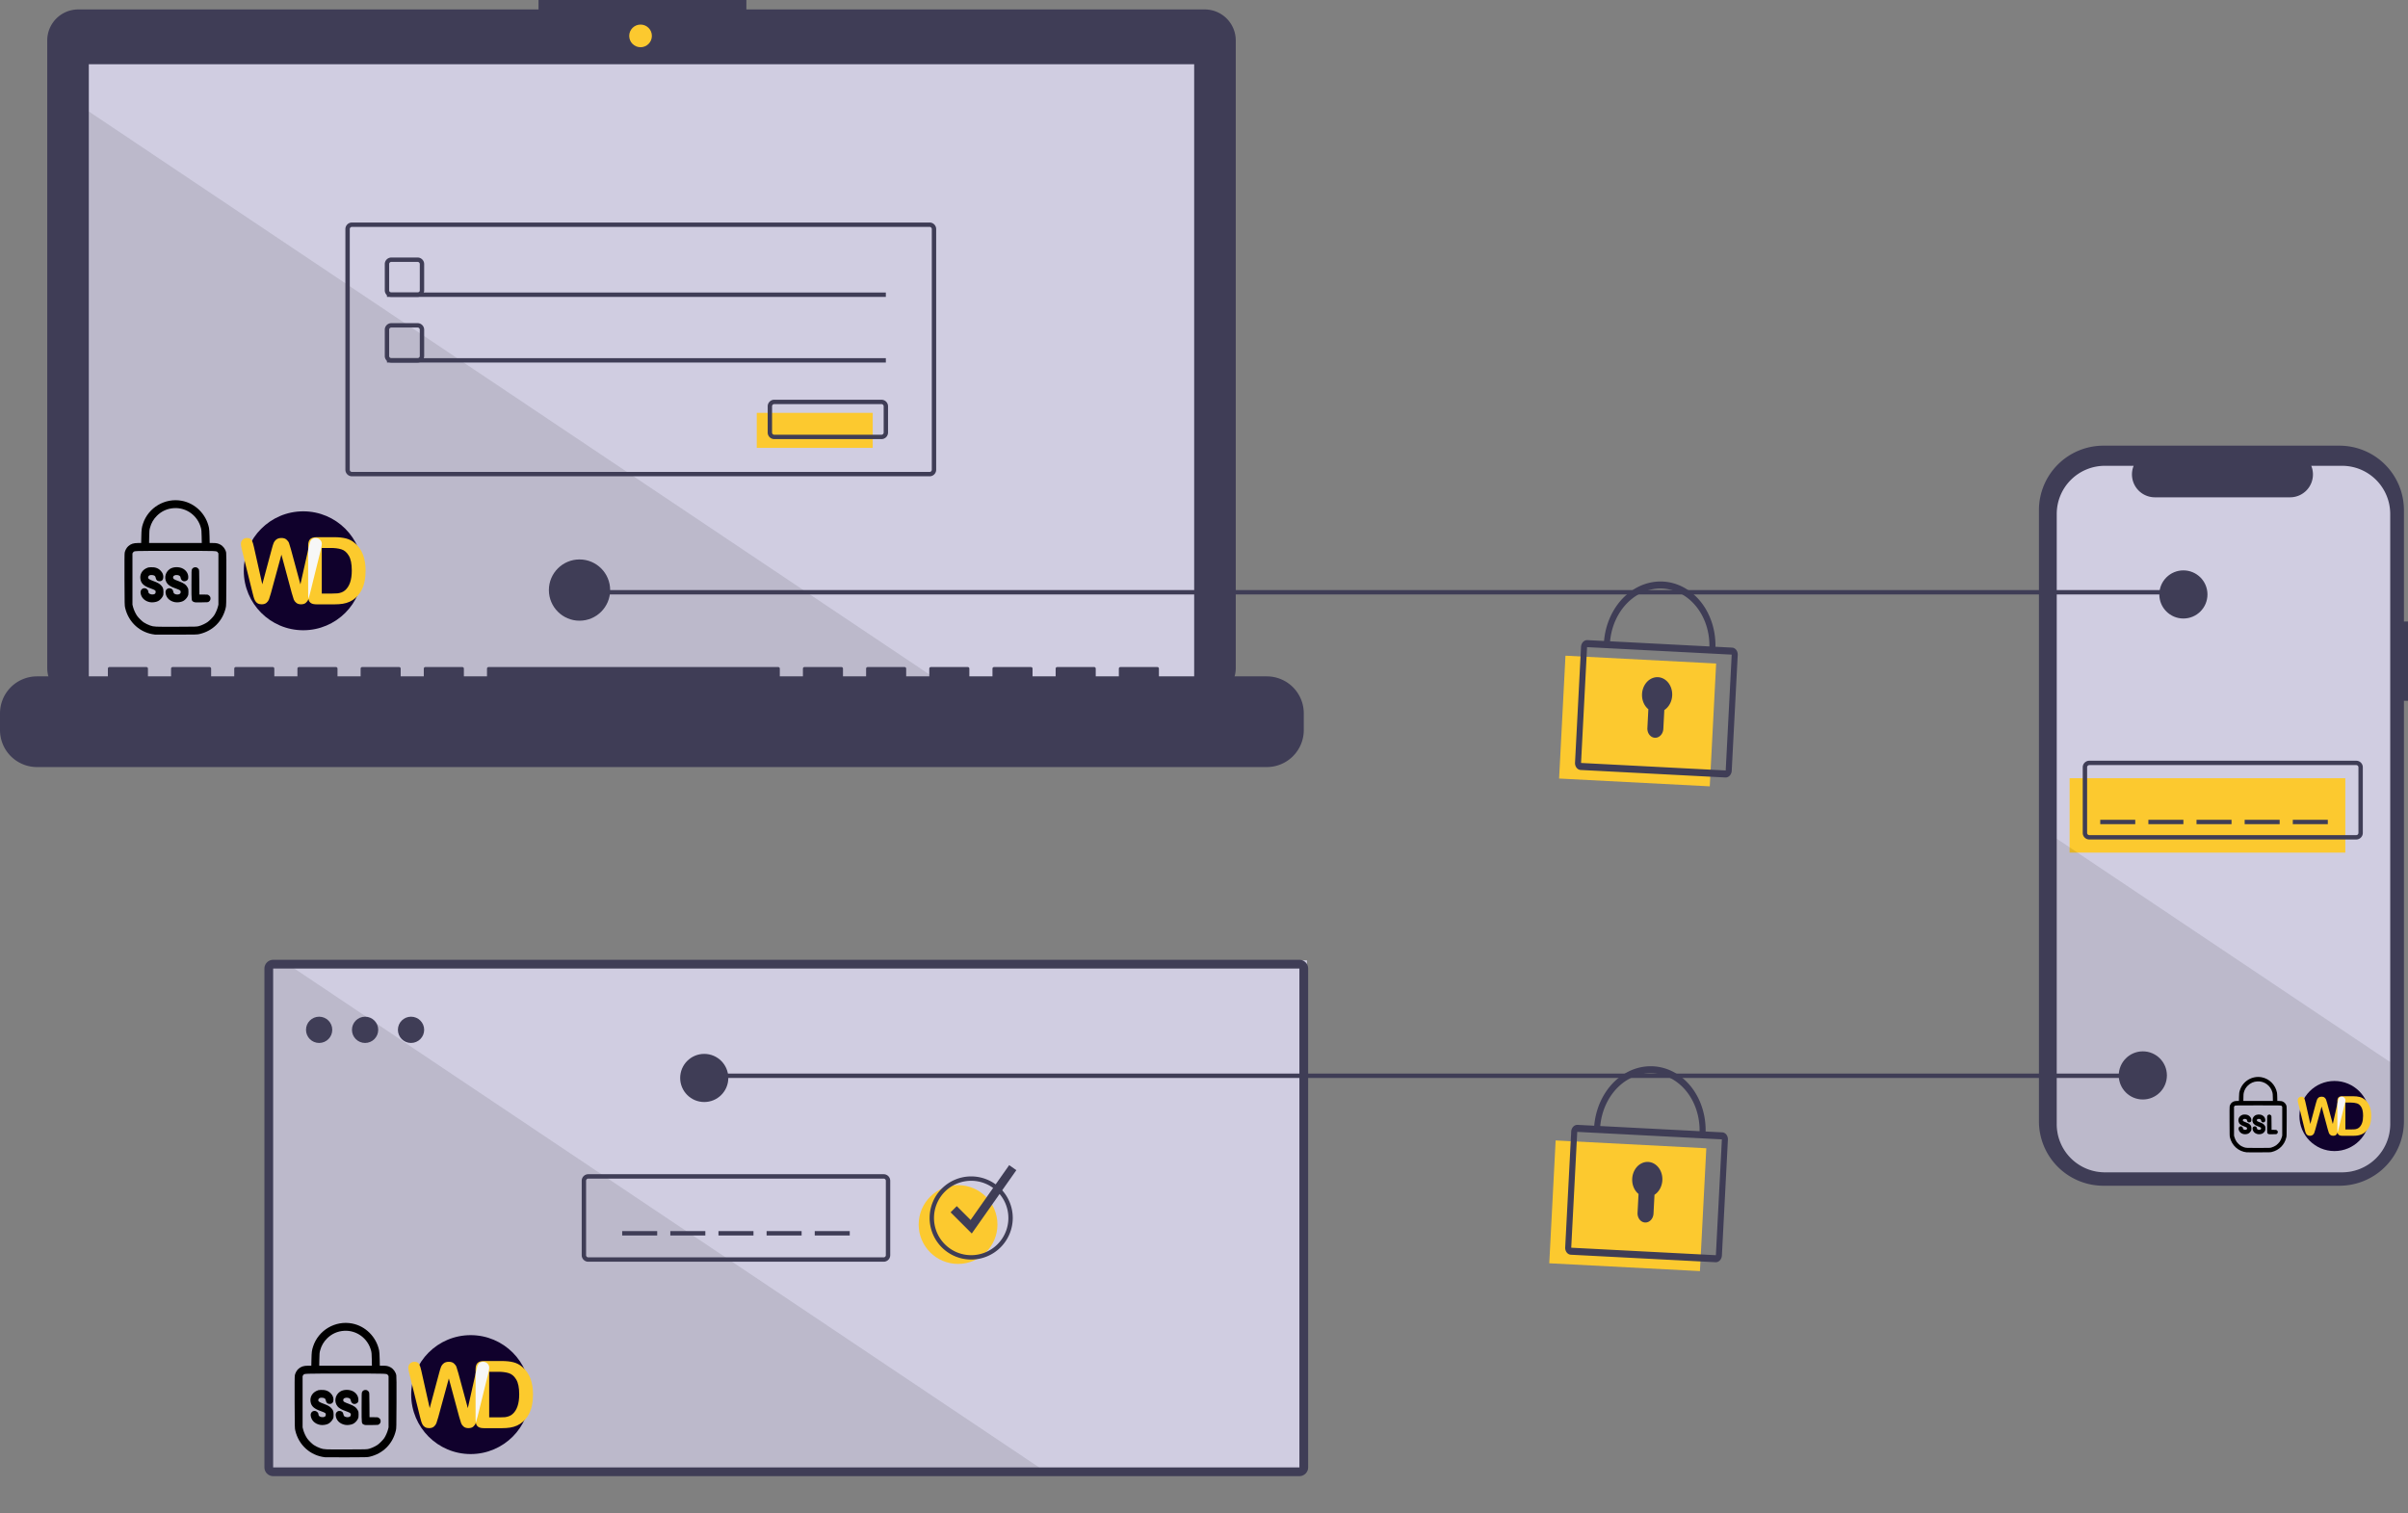 <svg xmlns:inkscape="http://www.inkscape.org/namespaces/inkscape" xmlns:sodipodi="http://sodipodi.sourceforge.net/DTD/sodipodi-0.dtd" xmlns="http://www.w3.org/2000/svg" xmlns:svg="http://www.w3.org/2000/svg" data-name="Layer 1" width="1100.501" height="691.707" viewBox="0 0 1100.501 691.707" id="svg98" sodipodi:docname="Seguranca.svg" xml:space="preserve" inkscape:version="1.2.2 (732a01da63, 2022-12-09)"><rect x="0" y="0" width="1100.501" height="691.707" fill="#808080" stroke="none"/><defs id="defs102"></defs><title id="title2">two_factor_authentication</title><path d="M1150.25,388.237h-1.859V337.322a29.468,29.468,0,0,0-29.469-29.469H1011.052a29.468,29.468,0,0,0-29.469,29.469V616.648a29.469,29.469,0,0,0,29.469,29.469h107.871a29.469,29.469,0,0,0,29.469-29.469V424.48h1.859Z" transform="translate(-49.75 -104.147)" fill="#3f3d56" id="path4"></path><path d="M1142.121,339.053v278.92a22.011,22.011,0,0,1-22.01,22.01h-108.39a22.002,22.002,0,0,1-22-22.01v-278.92a22,22,0,0,1,22-22h13.15a10.461,10.461,0,0,0,9.68,14.4h61.8a10.44,10.44,0,0,0,9.68-14.4H1120.111A22.009,22.009,0,0,1,1142.121,339.053Z" transform="translate(-49.75 -104.147)" fill="#d0cde1" id="path6"></path><rect x="945.851" y="355.707" width="126" height="34" fill="#fcc92f" id="rect8"></rect><path d="M1126.601,487.853h-122a3.003,3.003,0,0,1-3-3v-30a3.003,3.003,0,0,1,3-3h122a3.003,3.003,0,0,1,3,3v30A3.003,3.003,0,0,1,1126.601,487.853Zm-122-34a1.001,1.001,0,0,0-1,1v30a1.001,1.001,0,0,0,1,1h122a1.001,1.001,0,0,0,1-1v-30a1.001,1.001,0,0,0-1-1Z" transform="translate(-49.75 -104.147)" fill="#3f3d56" id="path10"></path><rect x="959.851" y="374.707" width="16" height="2" fill="#3f3d56" id="rect12"></rect><rect x="981.851" y="374.707" width="16" height="2" fill="#3f3d56" id="rect14"></rect><rect x="1003.851" y="374.707" width="16" height="2" fill="#3f3d56" id="rect16"></rect><rect x="1025.851" y="374.707" width="16" height="2" fill="#3f3d56" id="rect18"></rect><rect x="1047.851" y="374.707" width="16" height="2" fill="#3f3d56" id="rect20"></rect><path d="M1142.121,589.613v28.36a22.011,22.011,0,0,1-22.01,22.01h-108.39a22.002,22.002,0,0,1-22-22.01v-130.46Z" transform="translate(-49.75 -104.147)" opacity="0.1" id="path22"></path><g id="g914-0" transform="matrix(0.336,0,0,0.336,1049.121,492.323)"><circle style="display:inline;fill:#10012c;stroke-width:3.576;stroke-linecap:round;stroke-linejoin:round;paint-order:markers stroke fill" id="path344-9" cx="52.917" cy="52.917" r="47.678"></circle><path id="text236-1-3-3" style="font-style:normal;font-variant:normal;font-weight:normal;font-stretch:normal;font-size:146.091px;font-family:'Arial Rounded MT Bold';-inkscape-font-specification:'Arial Rounded MT Bold, ';display:inline;fill:#fcca2d;fill-opacity:1;fill-rule:nonzero;stroke-width:60.871;stroke-linecap:round;stroke-linejoin:round;paint-order:markers stroke fill" class="UnoptimicedTransforms" d="m 159.884,40.601 c -4.565,0 -7.871,1.023 -9.916,3.068 -2.045,2.045 -3.067,5.35 -3.067,9.916 v 6.528 L 134.821,113.973 120.038,59.406 c -1.226,-4.496 -2.203,-7.721 -2.93,-9.674 -0.727,-1.953 -2.044,-3.747 -3.951,-5.382 -1.862,-1.68 -4.496,-2.52 -7.902,-2.52 -3.361,0 -6.018,0.795 -7.971,2.384 -1.953,1.59 -3.361,3.474 -4.224,5.654 -0.863,2.18 -1.839,5.359 -2.929,9.537 L 75.484,113.973 62.404,55.659 C 61.45,51.162 60.338,47.734 59.066,45.372 57.795,43.01 55.319,41.829 51.64,41.829 c -2.68,0 -4.928,0.885 -6.744,2.657 -1.817,1.771 -2.725,3.951 -2.725,6.54 0,2.044 0.499,5.018 1.499,8.924 l 16.623,67.239 c 0.5,1.998 1.067,4.179 1.703,6.54 0.636,2.316 1.453,4.337 2.453,6.063 0.999,1.68 2.293,2.975 3.883,3.883 1.635,0.954 3.702,1.43 6.2,1.43 3.088,0 5.563,-0.772 7.425,-2.316 1.862,-1.59 3.157,-3.36 3.883,-5.313 0.772,-1.998 1.794,-5.269 3.065,-9.81 l 16.35,-59.881 16.145,59.881 c 1.317,4.678 2.339,7.993 3.066,9.946 0.727,1.907 2.021,3.633 3.883,5.177 1.862,1.544 4.337,2.316 7.425,2.316 3.27,0 5.791,-0.795 7.562,-2.384 1.817,-1.59 3.089,-3.429 3.815,-5.518 0.065,-0.181 0.134,-0.382 0.202,-0.58 0.114,0.685 0.247,1.328 0.405,1.918 0.618,2.092 1.902,3.733 3.852,4.922 1.95,1.141 4.851,1.712 8.703,1.712 h 27.606 c 4.803,0 9.107,-0.309 12.911,-0.927 3.852,-0.618 7.443,-1.688 10.771,-3.21 3.329,-1.522 6.396,-3.543 9.202,-6.063 3.567,-3.281 6.491,-6.991 8.774,-11.128 2.283,-4.185 3.971,-8.869 5.064,-14.053 1.094,-5.184 1.641,-10.914 1.641,-17.191 0,-19.022 -5.445,-33.194 -16.335,-42.515 -4.185,-3.662 -8.845,-6.158 -13.981,-7.49 -5.136,-1.332 -11.294,-1.998 -18.475,-1.998 z m 8.203,16.764 h 13.982 c 6.468,0 11.984,0.713 16.549,2.14 4.565,1.379 8.393,4.637 11.485,9.773 3.139,5.136 4.708,12.864 4.708,23.184 0,14.647 -3.543,24.966 -10.629,30.958 -1.569,1.379 -3.424,2.449 -5.564,3.21 -2.14,0.761 -4.208,1.237 -6.206,1.427 -1.997,0.19 -4.756,0.285 -8.275,0.285 h -16.05 z" transform="matrix(0.515,0,0,0.515,-18.795,5.073)"></path><path id="text11534-9" style="font-style:normal;font-variant:normal;font-weight:normal;font-stretch:normal;font-size:146.091px;font-family:'Arial Rounded MT Bold';-inkscape-font-specification:'Arial Rounded MT Bold, ';fill:#f7f7f7;fill-opacity:1;stroke-width:60.871;stroke-linecap:round;stroke-linejoin:round;paint-order:markers stroke fill" d="m 158.664,41.829 c -2.634,0 -4.655,0.681 -6.063,2.044 -1.362,1.362 -2.339,2.907 -2.93,4.633 -0.545,1.726 -1.135,4.11 -1.771,7.153 l -0.999,4.453 v 70.155 c 0,2.445 0.152,4.56 0.451,6.357 0.735,-2.14 1.62,-5.277 2.659,-9.435 l 16.623,-67.239 c 0.999,-4.087 1.499,-7.062 1.499,-8.925 0,-2.634 -0.931,-4.814 -2.793,-6.54 -1.817,-1.771 -4.042,-2.657 -6.676,-2.657 z" class="UnoptimicedTransforms" transform="matrix(0.515,0,0,0.515,-18.795,5.073)"></path></g><rect x="124.294" y="438.957" width="473" height="232" fill="#d0cde1" id="rect24"></rect><path d="m 477.589,672.522 h -350.75 a 2.006,2.006 0 0 1 -2,-2 v -228 a 2.006,2.006 0 0 1 2,-2 h 4.44 z" opacity="0.1" id="path26"></path><rect x="318.851" y="490.707" width="662.494" height="2" fill="#3f3d56" id="rect28" style="stroke-width:0.951"></rect><path d="M600.343,108.464H390.853v-4.318H295.862v4.318H85.509a14.17,14.17,0,0,0-14.17,14.17V409.491a14.17,14.17,0,0,0,14.17,14.17H600.343a14.17,14.17,0,0,0,14.17-14.17V122.635A14.17,14.17,0,0,0,600.343,108.464Z" transform="translate(-49.75 -104.147)" fill="#3f3d56" id="path30"></path><rect x="40.591" y="29.357" width="505.17" height="284.98" fill="#d0cde1" id="rect32"></rect><circle cx="292.744" cy="16.407" r="5.181" fill="#fcc92f" id="circle34"></circle><path d="M240.601,239.853h-12a3.003,3.003,0,0,1-3-3v-12a3.003,3.003,0,0,1,3-3h12a3.003,3.003,0,0,1,3,3v12A3.003,3.003,0,0,1,240.601,239.853Zm-12-16a1.001,1.001,0,0,0-1,1v12a1.001,1.001,0,0,0,1,1h12a1.001,1.001,0,0,0,1-1v-12a1.001,1.001,0,0,0-1-1Z" transform="translate(-49.75 -104.147)" fill="#3f3d56" id="path36"></path><rect x="176.851" y="133.707" width="228" height="2" fill="#3f3d56" id="rect38"></rect><rect x="345.851" y="188.707" width="53" height="16" fill="#fcc92f" id="rect40"></rect><path d="M452.601,304.853h-49a3.003,3.003,0,0,1-3-3v-12a3.003,3.003,0,0,1,3-3h49a3.003,3.003,0,0,1,3,3v12A3.003,3.003,0,0,1,452.601,304.853Zm-49-16a1.001,1.001,0,0,0-1,1v12a1.001,1.001,0,0,0,1,1h49a1.001,1.001,0,0,0,1-1v-12a1.001,1.001,0,0,0-1-1Z" transform="translate(-49.75 -104.147)" fill="#3f3d56" id="path42"></path><rect x="730.007" y="262.256" width="68.949" height="56.224" fill="#fcc92f" id="rect44" style="stroke-width:0.744" transform="rotate(2.968)"></rect><path d="m 788.509,355.366 -66.103,-3.427 a 2.761,3.216 2.968 0 1 -2.588,-3.351 l 2.745,-52.94 a 2.761,3.216 2.968 0 1 2.921,-3.066 l 66.103,3.427 a 2.761,3.216 2.968 0 1 2.588,3.351 l -2.745,52.94 a 2.761,3.216 2.968 0 1 -2.921,3.066 z m -63.191,-59.576 -2.745,52.94 66.105,3.427 2.743,-52.941 z" fill="#3f3d56" id="path46" style="stroke-width:0.744"></path><path d="m 783.95,296.819 -2.754,-0.143 a 22.753,26.506 2.968 1 0 -45.446,-2.356 l -2.754,-0.143 a 25.511,29.719 2.968 1 1 50.954,2.642 z" fill="#3f3d56" id="path48" style="stroke-width:0.744"></path><path d="m 764.215,317.914 a 6.895,8.032 2.968 1 0 -10.883,6.25 l -0.446,8.609 a 3.65,4.252 2.968 0 0 3.425,4.436 v 0 a 3.65,4.252 2.968 0 0 3.866,-4.058 l 0.446,-8.609 a 6.883,8.019 2.968 0 0 3.593,-6.628 z" fill="#3f3d56" id="path50" style="stroke-width:0.744"></path><rect x="284.351" y="562.707" width="16" height="2" fill="#3f3d56" id="rect52"></rect><rect x="306.351" y="562.707" width="16" height="2" fill="#3f3d56" id="rect54"></rect><rect x="328.351" y="562.707" width="16" height="2" fill="#3f3d56" id="rect56"></rect><rect x="350.351" y="562.707" width="16" height="2" fill="#3f3d56" id="rect58"></rect><rect x="372.351" y="562.707" width="16" height="2" fill="#3f3d56" id="rect60"></rect><path d="M643.601,778.854H174.601a4.004,4.004,0,0,1-4-4v-228a4.004,4.004,0,0,1,4-4H643.601a4.004,4.004,0,0,1,4,4v228A4.004,4.004,0,0,1,643.601,778.854Zm-469-232v228H643.604l-.003-228Z" transform="translate(-49.75 -104.147)" fill="#3f3d56" id="path62"></path><circle cx="145.851" cy="470.707" r="6" fill="#3f3d56" id="circle64"></circle><circle cx="166.851" cy="470.707" r="6" fill="#3f3d56" id="circle66"></circle><circle cx="187.851" cy="470.707" r="6" fill="#3f3d56" id="circle68"></circle><path d="M453.601,680.853h-135a3.003,3.003,0,0,1-3-3v-34a3.003,3.003,0,0,1,3-3h135a3.003,3.003,0,0,1,3,3v34A3.003,3.003,0,0,1,453.601,680.853Zm-135-38a1.001,1.001,0,0,0-1,1v34a1.001,1.001,0,0,0,1,1h135a1.001,1.001,0,0,0,1-1v-34a1.001,1.001,0,0,0-1-1Z" transform="translate(-49.75 -104.147)" fill="#3f3d56" id="path70"></path><circle cx="437.851" cy="559.707" r="18" fill="#fcc92f" id="circle72"></circle><path d="M493.601,679.853a19,19,0,1,1,19-19A19.022,19.022,0,0,1,493.601,679.853Zm0-36a17,17,0,1,0,17,17A17.019,17.019,0,0,0,493.601,643.853Z" transform="translate(-49.75 -104.147)" fill="#3f3d56" id="path74"></path><polygon points="444.118 563.803 434.437 554.121 437.265 551.293 443.584 557.611 461.216 532.555 464.487 534.858 444.118 563.803" fill="#3f3d56" id="polygon76"></polygon><polygon points="433.761 314.337 40.591 314.337 40.591 50.947 433.761 314.337" opacity="0.1" id="polygon78"></polygon><g id="g914-3" transform="matrix(0.57,0,0,0.57,108.429,230.73)"><circle style="display:inline;fill:#10012c;stroke-width:3.576;stroke-linecap:round;stroke-linejoin:round;paint-order:markers stroke fill" id="path344-6" cx="52.917" cy="52.917" r="47.678"></circle><path id="text236-1-3-5" style="font-style:normal;font-variant:normal;font-weight:normal;font-stretch:normal;font-size:146.091px;font-family:'Arial Rounded MT Bold';-inkscape-font-specification:'Arial Rounded MT Bold, ';display:inline;fill:#fcca2d;fill-opacity:1;fill-rule:nonzero;stroke-width:60.871;stroke-linecap:round;stroke-linejoin:round;paint-order:markers stroke fill" class="UnoptimicedTransforms" d="m 159.884,40.601 c -4.565,0 -7.871,1.023 -9.916,3.068 -2.045,2.045 -3.067,5.35 -3.067,9.916 v 6.528 L 134.821,113.973 120.038,59.406 c -1.226,-4.496 -2.203,-7.721 -2.93,-9.674 -0.727,-1.953 -2.044,-3.747 -3.951,-5.382 -1.862,-1.68 -4.496,-2.52 -7.902,-2.52 -3.361,0 -6.018,0.795 -7.971,2.384 -1.953,1.59 -3.361,3.474 -4.224,5.654 -0.863,2.18 -1.839,5.359 -2.929,9.537 L 75.484,113.973 62.404,55.659 C 61.45,51.162 60.338,47.734 59.066,45.372 57.795,43.01 55.319,41.829 51.64,41.829 c -2.68,0 -4.928,0.885 -6.744,2.657 -1.817,1.771 -2.725,3.951 -2.725,6.54 0,2.044 0.499,5.018 1.499,8.924 l 16.623,67.239 c 0.5,1.998 1.067,4.179 1.703,6.54 0.636,2.316 1.453,4.337 2.453,6.063 0.999,1.68 2.293,2.975 3.883,3.883 1.635,0.954 3.702,1.43 6.2,1.43 3.088,0 5.563,-0.772 7.425,-2.316 1.862,-1.59 3.157,-3.36 3.883,-5.313 0.772,-1.998 1.794,-5.269 3.065,-9.81 l 16.35,-59.881 16.145,59.881 c 1.317,4.678 2.339,7.993 3.066,9.946 0.727,1.907 2.021,3.633 3.883,5.177 1.862,1.544 4.337,2.316 7.425,2.316 3.27,0 5.791,-0.795 7.562,-2.384 1.817,-1.59 3.089,-3.429 3.815,-5.518 0.065,-0.181 0.134,-0.382 0.202,-0.58 0.114,0.685 0.247,1.328 0.405,1.918 0.618,2.092 1.902,3.733 3.852,4.922 1.95,1.141 4.851,1.712 8.703,1.712 h 27.606 c 4.803,0 9.107,-0.309 12.911,-0.927 3.852,-0.618 7.443,-1.688 10.771,-3.21 3.329,-1.522 6.396,-3.543 9.202,-6.063 3.567,-3.281 6.491,-6.991 8.774,-11.128 2.283,-4.185 3.971,-8.869 5.064,-14.053 1.094,-5.184 1.641,-10.914 1.641,-17.191 0,-19.022 -5.445,-33.194 -16.335,-42.515 -4.185,-3.662 -8.845,-6.158 -13.981,-7.49 -5.136,-1.332 -11.294,-1.998 -18.475,-1.998 z m 8.203,16.764 h 13.982 c 6.468,0 11.984,0.713 16.549,2.14 4.565,1.379 8.393,4.637 11.485,9.773 3.139,5.136 4.708,12.864 4.708,23.184 0,14.647 -3.543,24.966 -10.629,30.958 -1.569,1.379 -3.424,2.449 -5.564,3.21 -2.14,0.761 -4.208,1.237 -6.206,1.427 -1.997,0.19 -4.756,0.285 -8.275,0.285 h -16.05 z" transform="matrix(0.515,0,0,0.515,-18.795,5.073)"></path><path id="text11534-4" style="font-style:normal;font-variant:normal;font-weight:normal;font-stretch:normal;font-size:146.091px;font-family:'Arial Rounded MT Bold';-inkscape-font-specification:'Arial Rounded MT Bold, ';fill:#f7f7f7;fill-opacity:1;stroke-width:60.871;stroke-linecap:round;stroke-linejoin:round;paint-order:markers stroke fill" d="m 158.664,41.829 c -2.634,0 -4.655,0.681 -6.063,2.044 -1.362,1.362 -2.339,2.907 -2.93,4.633 -0.545,1.726 -1.135,4.11 -1.771,7.153 l -0.999,4.453 v 70.155 c 0,2.445 0.152,4.56 0.451,6.357 0.735,-2.14 1.62,-5.277 2.659,-9.435 l 16.623,-67.239 c 0.999,-4.087 1.499,-7.062 1.499,-8.925 0,-2.634 -0.931,-4.814 -2.793,-6.54 -1.817,-1.771 -4.042,-2.657 -6.676,-2.657 z" class="UnoptimicedTransforms" transform="matrix(0.515,0,0,0.515,-18.795,5.073)"></path></g><path d="M628.697,413.298H579.395v-3.552a.704.704,0,0,0-.704-.704H561.787a.704.704,0,0,0-.704.704v3.552H550.518v-3.552a.704.704,0,0,0-.704-.704H532.91a.704.704,0,0,0-.704.704v3.552H521.641v-3.552a.704.704,0,0,0-.704-.704H504.033a.704.704,0,0,0-.704.704v3.552H492.764v-3.552a.704.704,0,0,0-.704-.704H475.157a.704.704,0,0,0-.704.704v3.552H463.887v-3.552a.704.704,0,0,0-.704-.704H446.28a.704.704,0,0,0-.704.704v3.552H435.01v-3.552a.704.704,0,0,0-.704-.704H417.403a.704.704,0,0,0-.704.704v3.552H406.134v-3.552a.704.704,0,0,0-.704-.704H273.018a.704.704,0,0,0-.704.704v3.552H261.749v-3.552a.704.704,0,0,0-.704-.704H244.141a.704.704,0,0,0-.704.704v3.552H232.872v-3.552a.704.704,0,0,0-.704-.704H215.264a.704.704,0,0,0-.704.704v3.552H203.995v-3.552a.704.704,0,0,0-.704-.704H186.387a.704.704,0,0,0-.704.704v3.552H175.118v-3.552a.704.704,0,0,0-.704-.704H157.51a.704.704,0,0,0-.704.704v3.552H146.241v-3.552a.704.704,0,0,0-.704-.704H128.633a.704.704,0,0,0-.704.704v3.552H117.364v-3.552a.704.704,0,0,0-.704-.704H99.756a.704.704,0,0,0-.704.704v3.552H66.653A16.904,16.904,0,0,0,49.75,430.202v7.643a16.904,16.904,0,0,0,16.904,16.904H628.697A16.904,16.904,0,0,0,645.601,437.845V430.202A16.904,16.904,0,0,0,628.697,413.298Z" transform="translate(-49.75 -104.147)" fill="#3f3d56" id="path80"></path><path d="M474.601,321.853h-264a3.003,3.003,0,0,1-3-3v-110a3.003,3.003,0,0,1,3-3h264a3.003,3.003,0,0,1,3,3v110A3.003,3.003,0,0,1,474.601,321.853Zm-264-114a1.001,1.001,0,0,0-1,1v110a1.001,1.001,0,0,0,1,1h264a1.001,1.001,0,0,0,1-1v-110a1.001,1.001,0,0,0-1-1Z" transform="translate(-49.75 -104.147)" fill="#3f3d56" id="path82"></path><path d="M240.601,269.853h-12a3.003,3.003,0,0,1-3-3v-12a3.003,3.003,0,0,1,3-3h12a3.003,3.003,0,0,1,3,3v12A3.003,3.003,0,0,1,240.601,269.853Zm-12-16a1.001,1.001,0,0,0-1,1v12a1.001,1.001,0,0,0,1,1h12a1.001,1.001,0,0,0,1-1v-12a1.001,1.001,0,0,0-1-1Z" transform="translate(-49.75 -104.147)" fill="#3f3d56" id="path84"></path><rect x="176.851" y="163.707" width="228" height="2" fill="#3f3d56" id="rect86"></rect><rect x="264.851" y="269.707" width="733" height="2" fill="#3f3d56" id="rect88"></rect><circle cx="264.851" cy="269.707" r="14" fill="#3f3d56" id="circle90"></circle><circle cx="997.851" cy="271.707" r="11" fill="#3f3d56" id="circle92"></circle><circle cx="979.315" cy="491.546" r="11" fill="#3f3d56" id="circle94"></circle><circle cx="321.851" cy="492.707" r="11" fill="#3f3d56" id="circle96"></circle><path style="fill:#000000;stroke-width:0.12" d="m 148.562,666.078 c -6.73,-0.754 -12.053,-5.538 -13.614,-12.237 -0.245,-1.052 -0.253,-1.405 -0.296,-12.797 -0.031,-8.498 -0.006,-11.914 0.095,-12.436 0.195,-1.019 0.871,-2.243 1.6,-2.899 1.217,-1.094 2.416,-1.487 4.535,-1.487 h 1.402 l 0.065,-3.034 c 0.069,-3.217 0.173,-4.011 0.76,-5.795 2.438,-7.415 10.123,-11.93 17.799,-10.457 6.134,1.177 11.043,6.072 12.356,12.32 0.128,0.612 0.209,1.866 0.254,3.932 l 0.065,3.034 h 1.361 c 1.677,0 2.401,0.145 3.45,0.691 1.374,0.716 2.424,2.14 2.726,3.699 0.101,0.52 0.127,3.918 0.095,12.432 -0.043,11.392 -0.051,11.745 -0.296,12.797 -1.427,6.121 -5.878,10.572 -11.992,11.991 -1.043,0.242 -1.415,0.252 -10.514,0.272 -5.188,0.012 -9.622,2e-5 -9.853,-0.026 z m 20.061,-3.865 c 1.243,-0.329 3.021,-1.157 4.013,-1.869 0.862,-0.618 2.386,-2.166 2.952,-2.997 0.632,-0.929 1.424,-2.713 1.719,-3.874 l 0.274,-1.074 v -11.716 -11.716 l -0.268,-0.376 c -0.587,-0.823 0.869,-0.766 -19.378,-0.766 -20.247,0 -18.791,-0.058 -19.378,0.766 l -0.268,0.376 v 11.716 11.716 l 0.274,1.074 c 0.326,1.279 1.141,3.052 1.875,4.075 0.607,0.847 2.164,2.385 2.959,2.924 0.755,0.512 2.08,1.16 3.006,1.471 1.741,0.584 1.964,0.595 11.894,0.566 9.221,-0.026 9.322,-0.029 10.328,-0.296 z M 146.219,651.256 c -2.334,-0.465 -3.931,-2.047 -4.213,-4.172 -0.162,-1.22 0.614,-2.194 1.749,-2.194 0.956,0 1.801,0.777 1.802,1.657 0,0.751 1.022,1.318 2.146,1.191 0.771,-0.087 1.151,-0.416 1.196,-1.038 0.058,-0.791 -0.185,-0.969 -2.381,-1.75 -2.988,-1.062 -4.21,-2.17 -4.565,-4.136 -0.382,-2.12 0.614,-4.037 2.61,-5.023 0.82,-0.405 1.018,-0.453 2.07,-0.495 2.077,-0.083 3.457,0.414 4.613,1.663 0.793,0.857 1.16,1.733 1.16,2.773 0,1.268 -0.621,1.964 -1.752,1.964 -1.011,0 -1.592,-0.569 -1.786,-1.747 -0.122,-0.739 -0.733,-1.087 -1.915,-1.09 -0.802,-0.002 -1.25,0.244 -1.431,0.786 -0.273,0.818 0.167,1.179 2.437,2.003 1.792,0.65 2.705,1.163 3.405,1.912 0.898,0.96 1.093,1.506 1.097,3.072 0.004,1.252 -0.016,1.36 -0.375,2.045 -0.424,0.81 -1.313,1.707 -2.081,2.099 -0.991,0.505 -2.626,0.713 -3.789,0.481 z m 11.415,-0.002 c -2.431,-0.498 -4.006,-2.106 -4.217,-4.304 -0.077,-0.806 0.17,-1.364 0.792,-1.789 0.747,-0.51 1.962,-0.271 2.456,0.483 0.102,0.156 0.236,0.549 0.296,0.873 0.123,0.659 0.393,0.945 1.072,1.133 0.611,0.17 1.157,0.154 1.637,-0.046 0.481,-0.201 0.667,-0.501 0.667,-1.075 0,-0.542 -0.317,-0.794 -1.602,-1.276 -0.54,-0.203 -1.344,-0.506 -1.787,-0.674 -0.999,-0.379 -2.075,-1.066 -2.588,-1.653 -1.778,-2.031 -1.317,-5.219 0.984,-6.802 1.585,-1.09 4.351,-1.148 6.129,-0.128 1.403,0.805 2.242,2.112 2.319,3.607 0.057,1.12 -0.179,1.576 -1.006,1.942 -1.192,0.527 -2.27,-0.14 -2.504,-1.551 -0.102,-0.611 -0.503,-0.947 -1.315,-1.098 -1.131,-0.211 -2.113,0.264 -2.113,1.022 0,0.715 0.298,0.914 2.684,1.792 2.284,0.841 3.321,1.602 4.006,2.939 0.308,0.601 0.339,0.775 0.339,1.923 0,1.136 -0.035,1.336 -0.345,2.009 -0.387,0.838 -1.286,1.772 -2.109,2.192 -0.998,0.509 -2.64,0.717 -3.794,0.48 z m 8.6,-0.141 c -1.01,-0.521 -0.97,-0.2 -0.97,-7.783 1.2e-4,-6.113 0.018,-6.705 0.21,-7.083 0.292,-0.573 0.753,-0.874 1.433,-0.937 0.647,-0.06 1.181,0.214 1.65,0.847 0.245,0.331 0.252,0.472 0.286,5.978 l 0.035,5.639 h 1.9 c 1.773,0 1.927,0.018 2.298,0.27 0.646,0.44 0.886,0.854 0.886,1.532 0,0.65 -0.218,1.05 -0.813,1.495 -0.311,0.233 -0.518,0.25 -3.357,0.282 -2.949,0.033 -3.039,0.027 -3.557,-0.24 z m 3.684,-29.804 c -0.048,-2.453 -0.097,-3.072 -0.312,-3.91 -1.448,-5.648 -6.592,-9.455 -12.324,-9.12 -3.018,0.177 -5.669,1.364 -7.821,3.504 -1.558,1.549 -2.585,3.33 -3.154,5.465 -0.277,1.04 -0.311,1.421 -0.36,4.061 l -0.054,2.914 h 12.041 12.041 z" id="path411"></path><path style="fill:#000000;stroke-width:0.12" d="m 70.803,290.049 c -6.73,-0.754 -12.053,-5.538 -13.614,-12.237 -0.245,-1.052 -0.253,-1.405 -0.296,-12.797 -0.031,-8.498 -0.006,-11.914 0.095,-12.436 0.195,-1.019 0.871,-2.243 1.6,-2.899 1.217,-1.094 2.416,-1.487 4.535,-1.487 h 1.402 l 0.065,-3.034 c 0.069,-3.217 0.173,-4.011 0.76,-5.795 2.438,-7.415 10.123,-11.93 17.799,-10.457 6.134,1.177 11.043,6.072 12.356,12.32 0.128,0.612 0.209,1.866 0.254,3.932 l 0.065,3.034 h 1.361 c 1.677,0 2.401,0.145 3.45,0.691 1.374,0.716 2.424,2.14 2.726,3.699 0.101,0.52 0.127,3.918 0.095,12.432 -0.043,11.392 -0.051,11.745 -0.296,12.797 -1.427,6.121 -5.878,10.572 -11.992,11.991 -1.043,0.242 -1.415,0.252 -10.514,0.272 -5.188,0.012 -9.622,2e-5 -9.853,-0.026 z m 20.061,-3.865 c 1.243,-0.329 3.021,-1.157 4.013,-1.869 0.862,-0.618 2.386,-2.166 2.952,-2.997 0.632,-0.929 1.424,-2.713 1.719,-3.874 l 0.274,-1.074 v -11.716 -11.716 l -0.268,-0.376 c -0.587,-0.823 0.869,-0.766 -19.378,-0.766 -20.247,0 -18.791,-0.058 -19.378,0.766 l -0.268,0.376 v 11.716 11.716 l 0.274,1.074 c 0.326,1.279 1.141,3.052 1.875,4.075 0.607,0.847 2.164,2.385 2.959,2.924 0.755,0.512 2.08,1.16 3.006,1.471 1.741,0.584 1.964,0.595 11.894,0.566 9.221,-0.026 9.322,-0.029 10.328,-0.296 z m -22.404,-10.957 c -2.334,-0.465 -3.931,-2.047 -4.213,-4.172 -0.162,-1.22 0.614,-2.194 1.749,-2.194 0.956,0 1.801,0.777 1.802,1.657 0,0.751 1.022,1.318 2.146,1.191 0.771,-0.087 1.151,-0.416 1.196,-1.038 0.058,-0.791 -0.185,-0.969 -2.381,-1.75 -2.988,-1.062 -4.21,-2.17 -4.565,-4.136 -0.382,-2.12 0.614,-4.037 2.61,-5.023 0.82,-0.405 1.018,-0.453 2.07,-0.495 2.077,-0.083 3.457,0.414 4.613,1.663 0.793,0.857 1.16,1.733 1.16,2.773 0,1.268 -0.621,1.964 -1.752,1.964 -1.011,0 -1.592,-0.569 -1.786,-1.747 -0.122,-0.739 -0.733,-1.087 -1.915,-1.09 -0.802,-0.002 -1.25,0.244 -1.431,0.786 -0.273,0.818 0.167,1.179 2.437,2.003 1.792,0.65 2.705,1.163 3.405,1.912 0.898,0.96 1.093,1.506 1.097,3.072 0.004,1.252 -0.016,1.36 -0.375,2.045 -0.424,0.81 -1.313,1.707 -2.081,2.099 -0.991,0.505 -2.626,0.713 -3.789,0.481 z m 11.415,-0.002 c -2.431,-0.498 -4.006,-2.106 -4.217,-4.304 -0.077,-0.806 0.17,-1.364 0.792,-1.789 0.747,-0.51 1.962,-0.271 2.456,0.483 0.102,0.156 0.236,0.549 0.296,0.873 0.123,0.659 0.393,0.945 1.072,1.133 0.611,0.17 1.157,0.154 1.637,-0.046 0.481,-0.201 0.667,-0.501 0.667,-1.075 0,-0.542 -0.317,-0.794 -1.602,-1.276 -0.54,-0.203 -1.344,-0.506 -1.787,-0.674 -0.999,-0.379 -2.075,-1.066 -2.588,-1.653 -1.778,-2.031 -1.317,-5.219 0.984,-6.802 1.585,-1.09 4.351,-1.148 6.129,-0.128 1.403,0.805 2.242,2.112 2.319,3.607 0.057,1.12 -0.179,1.576 -1.006,1.942 -1.192,0.527 -2.27,-0.14 -2.504,-1.551 -0.102,-0.611 -0.503,-0.947 -1.315,-1.098 -1.131,-0.211 -2.113,0.264 -2.113,1.022 0,0.715 0.298,0.914 2.684,1.792 2.284,0.841 3.321,1.602 4.006,2.939 0.308,0.601 0.339,0.775 0.339,1.923 0,1.136 -0.035,1.336 -0.345,2.009 -0.387,0.838 -1.286,1.772 -2.109,2.192 -0.998,0.509 -2.64,0.717 -3.794,0.48 z m 8.6,-0.141 c -1.01,-0.521 -0.97,-0.2 -0.97,-7.783 1.2e-4,-6.113 0.018,-6.705 0.21,-7.083 0.292,-0.573 0.753,-0.874 1.433,-0.937 0.647,-0.06 1.181,0.214 1.65,0.847 0.245,0.331 0.252,0.472 0.286,5.978 l 0.035,5.639 h 1.9 c 1.773,0 1.927,0.018 2.298,0.27 0.646,0.44 0.886,0.854 0.886,1.532 0,0.65 -0.218,1.05 -0.813,1.495 -0.311,0.233 -0.518,0.25 -3.357,0.282 -2.949,0.033 -3.039,0.027 -3.557,-0.24 z m 3.684,-29.804 c -0.048,-2.453 -0.097,-3.072 -0.312,-3.91 -1.448,-5.648 -6.592,-9.455 -12.324,-9.12 -3.018,0.177 -5.669,1.364 -7.821,3.504 -1.558,1.549 -2.585,3.33 -3.154,5.465 -0.277,1.04 -0.311,1.421 -0.36,4.061 l -0.054,2.914 h 12.041 12.041 z" id="path422"></path><path style="fill:#000000;stroke-width:0.067" d="m 1026.751,526.694 c -3.775,-0.423 -6.76,-3.106 -7.636,-6.863 -0.138,-0.59 -0.142,-0.788 -0.166,-7.178 -0.017,-4.766 -0.01,-6.682 0.053,-6.976 0.11,-0.571 0.489,-1.258 0.898,-1.626 0.683,-0.614 1.355,-0.834 2.544,-0.834 h 0.786 l 0.037,-1.702 c 0.039,-1.804 0.097,-2.249 0.426,-3.25 1.367,-4.159 5.678,-6.692 9.983,-5.865 3.441,0.66 6.194,3.406 6.931,6.91 0.072,0.343 0.117,1.046 0.142,2.206 l 0.036,1.702 h 0.764 c 0.941,0 1.347,0.081 1.935,0.388 0.771,0.401 1.36,1.2 1.529,2.075 0.056,0.292 0.071,2.198 0.053,6.973 -0.023,6.39 -0.029,6.588 -0.166,7.178 -0.8,3.433 -3.297,5.93 -6.726,6.725 -0.585,0.136 -0.793,0.141 -5.897,0.153 -2.91,0.007 -5.397,2e-5 -5.527,-0.015 z m 11.252,-2.168 c 0.697,-0.185 1.694,-0.649 2.251,-1.048 0.483,-0.347 1.338,-1.215 1.655,-1.681 0.354,-0.521 0.798,-1.522 0.964,-2.173 l 0.153,-0.603 v -6.571 -6.571 l -0.15,-0.211 c -0.329,-0.462 0.487,-0.43 -10.869,-0.43 -11.356,0 -10.54,-0.032 -10.869,0.43 l -0.15,0.211 v 6.571 6.571 l 0.153,0.603 c 0.183,0.718 0.64,1.712 1.051,2.285 0.341,0.475 1.214,1.338 1.659,1.64 0.424,0.287 1.167,0.651 1.686,0.825 0.977,0.328 1.101,0.334 6.671,0.318 5.172,-0.015 5.229,-0.017 5.793,-0.166 z m -12.566,-6.146 c -1.309,-0.261 -2.205,-1.148 -2.363,-2.34 -0.091,-0.685 0.344,-1.231 0.981,-1.231 0.536,0 1.01,0.436 1.011,0.929 0,0.421 0.573,0.739 1.204,0.668 0.433,-0.049 0.645,-0.233 0.671,-0.582 0.033,-0.443 -0.103,-0.544 -1.335,-0.981 -1.676,-0.596 -2.362,-1.217 -2.56,-2.32 -0.214,-1.189 0.344,-2.264 1.464,-2.817 0.46,-0.227 0.571,-0.254 1.161,-0.278 1.165,-0.047 1.939,0.232 2.588,0.933 0.445,0.481 0.65,0.972 0.65,1.555 0,0.711 -0.348,1.101 -0.983,1.101 -0.567,0 -0.893,-0.319 -1.002,-0.98 -0.068,-0.415 -0.411,-0.61 -1.074,-0.612 -0.45,-0.001 -0.701,0.137 -0.803,0.441 -0.153,0.459 0.094,0.661 1.367,1.124 1.005,0.365 1.517,0.652 1.91,1.072 0.504,0.538 0.613,0.845 0.615,1.723 0,0.702 -0.01,0.763 -0.21,1.147 -0.238,0.454 -0.736,0.957 -1.167,1.177 -0.556,0.283 -1.473,0.4 -2.125,0.27 z m 6.403,-10e-4 c -1.363,-0.279 -2.247,-1.181 -2.365,-2.414 -0.043,-0.452 0.095,-0.765 0.445,-1.004 0.419,-0.286 1.101,-0.152 1.378,0.271 0.057,0.088 0.132,0.308 0.166,0.49 0.069,0.37 0.22,0.53 0.601,0.636 0.342,0.095 0.649,0.086 0.918,-0.026 0.27,-0.113 0.374,-0.281 0.374,-0.603 0,-0.304 -0.177,-0.445 -0.899,-0.716 -0.303,-0.114 -0.754,-0.284 -1.002,-0.378 -0.56,-0.213 -1.164,-0.598 -1.452,-0.927 -0.997,-1.139 -0.739,-2.927 0.552,-3.815 0.889,-0.612 2.441,-0.644 3.438,-0.071 0.787,0.452 1.258,1.185 1.3,2.023 0.032,0.628 -0.1,0.884 -0.564,1.089 -0.668,0.296 -1.273,-0.079 -1.405,-0.87 -0.057,-0.343 -0.282,-0.531 -0.738,-0.616 -0.634,-0.118 -1.185,0.148 -1.185,0.573 0,0.401 0.167,0.512 1.506,1.005 1.281,0.472 1.863,0.898 2.247,1.649 0.173,0.337 0.19,0.435 0.19,1.078 0,0.637 -0.02,0.749 -0.194,1.127 -0.217,0.47 -0.721,0.994 -1.183,1.229 -0.56,0.285 -1.48,0.402 -2.128,0.269 z m 4.824,-0.079 c -0.567,-0.292 -0.544,-0.112 -0.544,-4.365 0,-3.429 0.01,-3.761 0.118,-3.973 0.164,-0.321 0.422,-0.49 0.804,-0.526 0.363,-0.034 0.662,0.12 0.925,0.475 0.138,0.186 0.141,0.265 0.16,3.353 l 0.02,3.163 h 1.066 c 0.994,0 1.081,0.01 1.289,0.152 0.363,0.247 0.497,0.479 0.497,0.859 0,0.364 -0.122,0.589 -0.456,0.838 -0.174,0.13 -0.29,0.14 -1.883,0.158 -1.654,0.019 -1.704,0.015 -1.995,-0.135 z m 2.066,-16.717 c -0.027,-1.376 -0.054,-1.723 -0.175,-2.193 -0.812,-3.168 -3.697,-5.303 -6.912,-5.115 -1.693,0.099 -3.18,0.765 -4.386,1.965 -0.874,0.869 -1.45,1.868 -1.769,3.065 -0.155,0.583 -0.174,0.797 -0.202,2.278 l -0.03,1.634 h 6.753 6.753 z" id="path424"></path><g id="g914" transform="matrix(0.57,0,0,0.57,184.94,607.276)"><circle style="display:inline;fill:#10012c;stroke-width:3.576;stroke-linecap:round;stroke-linejoin:round;paint-order:markers stroke fill" id="path344" cx="52.917" cy="52.917" r="47.678"></circle><path id="text236-1-3" style="font-style:normal;font-variant:normal;font-weight:normal;font-stretch:normal;font-size:146.091px;font-family:'Arial Rounded MT Bold';-inkscape-font-specification:'Arial Rounded MT Bold, ';display:inline;fill:#fcca2d;fill-opacity:1;fill-rule:nonzero;stroke-width:60.871;stroke-linecap:round;stroke-linejoin:round;paint-order:markers stroke fill" class="UnoptimicedTransforms" d="m 159.884,40.601 c -4.565,0 -7.871,1.023 -9.916,3.068 -2.045,2.045 -3.067,5.35 -3.067,9.916 v 6.528 L 134.821,113.973 120.038,59.406 c -1.226,-4.496 -2.203,-7.721 -2.93,-9.674 -0.727,-1.953 -2.044,-3.747 -3.951,-5.382 -1.862,-1.68 -4.496,-2.52 -7.902,-2.52 -3.361,0 -6.018,0.795 -7.971,2.384 -1.953,1.59 -3.361,3.474 -4.224,5.654 -0.863,2.18 -1.839,5.359 -2.929,9.537 L 75.484,113.973 62.404,55.659 C 61.45,51.162 60.338,47.734 59.066,45.372 57.795,43.01 55.319,41.829 51.64,41.829 c -2.68,0 -4.928,0.885 -6.744,2.657 -1.817,1.771 -2.725,3.951 -2.725,6.54 0,2.044 0.499,5.018 1.499,8.924 l 16.623,67.239 c 0.5,1.998 1.067,4.179 1.703,6.54 0.636,2.316 1.453,4.337 2.453,6.063 0.999,1.68 2.293,2.975 3.883,3.883 1.635,0.954 3.702,1.43 6.2,1.43 3.088,0 5.563,-0.772 7.425,-2.316 1.862,-1.59 3.157,-3.36 3.883,-5.313 0.772,-1.998 1.794,-5.269 3.065,-9.81 l 16.35,-59.881 16.145,59.881 c 1.317,4.678 2.339,7.993 3.066,9.946 0.727,1.907 2.021,3.633 3.883,5.177 1.862,1.544 4.337,2.316 7.425,2.316 3.27,0 5.791,-0.795 7.562,-2.384 1.817,-1.59 3.089,-3.429 3.815,-5.518 0.065,-0.181 0.134,-0.382 0.202,-0.58 0.114,0.685 0.247,1.328 0.405,1.918 0.618,2.092 1.902,3.733 3.852,4.922 1.95,1.141 4.851,1.712 8.703,1.712 h 27.606 c 4.803,0 9.107,-0.309 12.911,-0.927 3.852,-0.618 7.443,-1.688 10.771,-3.21 3.329,-1.522 6.396,-3.543 9.202,-6.063 3.567,-3.281 6.491,-6.991 8.774,-11.128 2.283,-4.185 3.971,-8.869 5.064,-14.053 1.094,-5.184 1.641,-10.914 1.641,-17.191 0,-19.022 -5.445,-33.194 -16.335,-42.515 -4.185,-3.662 -8.845,-6.158 -13.981,-7.49 -5.136,-1.332 -11.294,-1.998 -18.475,-1.998 z m 8.203,16.764 h 13.982 c 6.468,0 11.984,0.713 16.549,2.14 4.565,1.379 8.393,4.637 11.485,9.773 3.139,5.136 4.708,12.864 4.708,23.184 0,14.647 -3.543,24.966 -10.629,30.958 -1.569,1.379 -3.424,2.449 -5.564,3.21 -2.14,0.761 -4.208,1.237 -6.206,1.427 -1.997,0.19 -4.756,0.285 -8.275,0.285 h -16.05 z" transform="matrix(0.515,0,0,0.515,-18.795,5.073)"></path><path id="text11534" style="font-style:normal;font-variant:normal;font-weight:normal;font-stretch:normal;font-size:146.091px;font-family:'Arial Rounded MT Bold';-inkscape-font-specification:'Arial Rounded MT Bold, ';fill:#f7f7f7;fill-opacity:1;stroke-width:60.871;stroke-linecap:round;stroke-linejoin:round;paint-order:markers stroke fill" d="m 158.664,41.829 c -2.634,0 -4.655,0.681 -6.063,2.044 -1.362,1.362 -2.339,2.907 -2.93,4.633 -0.545,1.726 -1.135,4.11 -1.771,7.153 l -0.999,4.453 v 70.155 c 0,2.445 0.152,4.56 0.451,6.357 0.735,-2.14 1.62,-5.277 2.659,-9.435 l 16.623,-67.239 c 0.999,-4.087 1.499,-7.062 1.499,-8.925 0,-2.634 -0.931,-4.814 -2.793,-6.54 -1.817,-1.771 -4.042,-2.657 -6.676,-2.657 z" class="UnoptimicedTransforms" transform="matrix(0.515,0,0,0.515,-18.795,5.073)"></path></g><rect x="736.993" y="483.756" width="68.949" height="56.224" fill="#fcc92f" id="rect44-0" style="stroke-width:0.744" transform="rotate(2.968)"></rect><path d="m 784.017,576.93 -66.103,-3.427 a 2.761,3.216 2.968 0 1 -2.588,-3.351 l 2.745,-52.94 a 2.761,3.216 2.968 0 1 2.921,-3.066 l 66.103,3.427 a 2.761,3.216 2.968 0 1 2.588,3.351 l -2.745,52.94 a 2.761,3.216 2.968 0 1 -2.921,3.066 z m -63.191,-59.576 -2.745,52.94 66.105,3.427 2.743,-52.941 z" fill="#3f3d56" id="path46-8" style="stroke-width:0.744"></path><path d="m 779.458,518.383 -2.754,-0.143 a 22.753,26.506 2.968 1 0 -45.446,-2.356 l -2.754,-0.143 a 25.511,29.719 2.968 1 1 50.954,2.642 z" fill="#3f3d56" id="path48-1" style="stroke-width:0.744"></path><path d="m 759.723,539.478 a 6.895,8.032 2.968 1 0 -10.883,6.25 l -0.446,8.609 a 3.65,4.252 2.968 0 0 3.425,4.436 v 0 a 3.65,4.252 2.968 0 0 3.866,-4.058 l 0.446,-8.609 a 6.883,8.019 2.968 0 0 3.593,-6.628 z" fill="#3f3d56" id="path50-5" style="stroke-width:0.744"></path></svg>